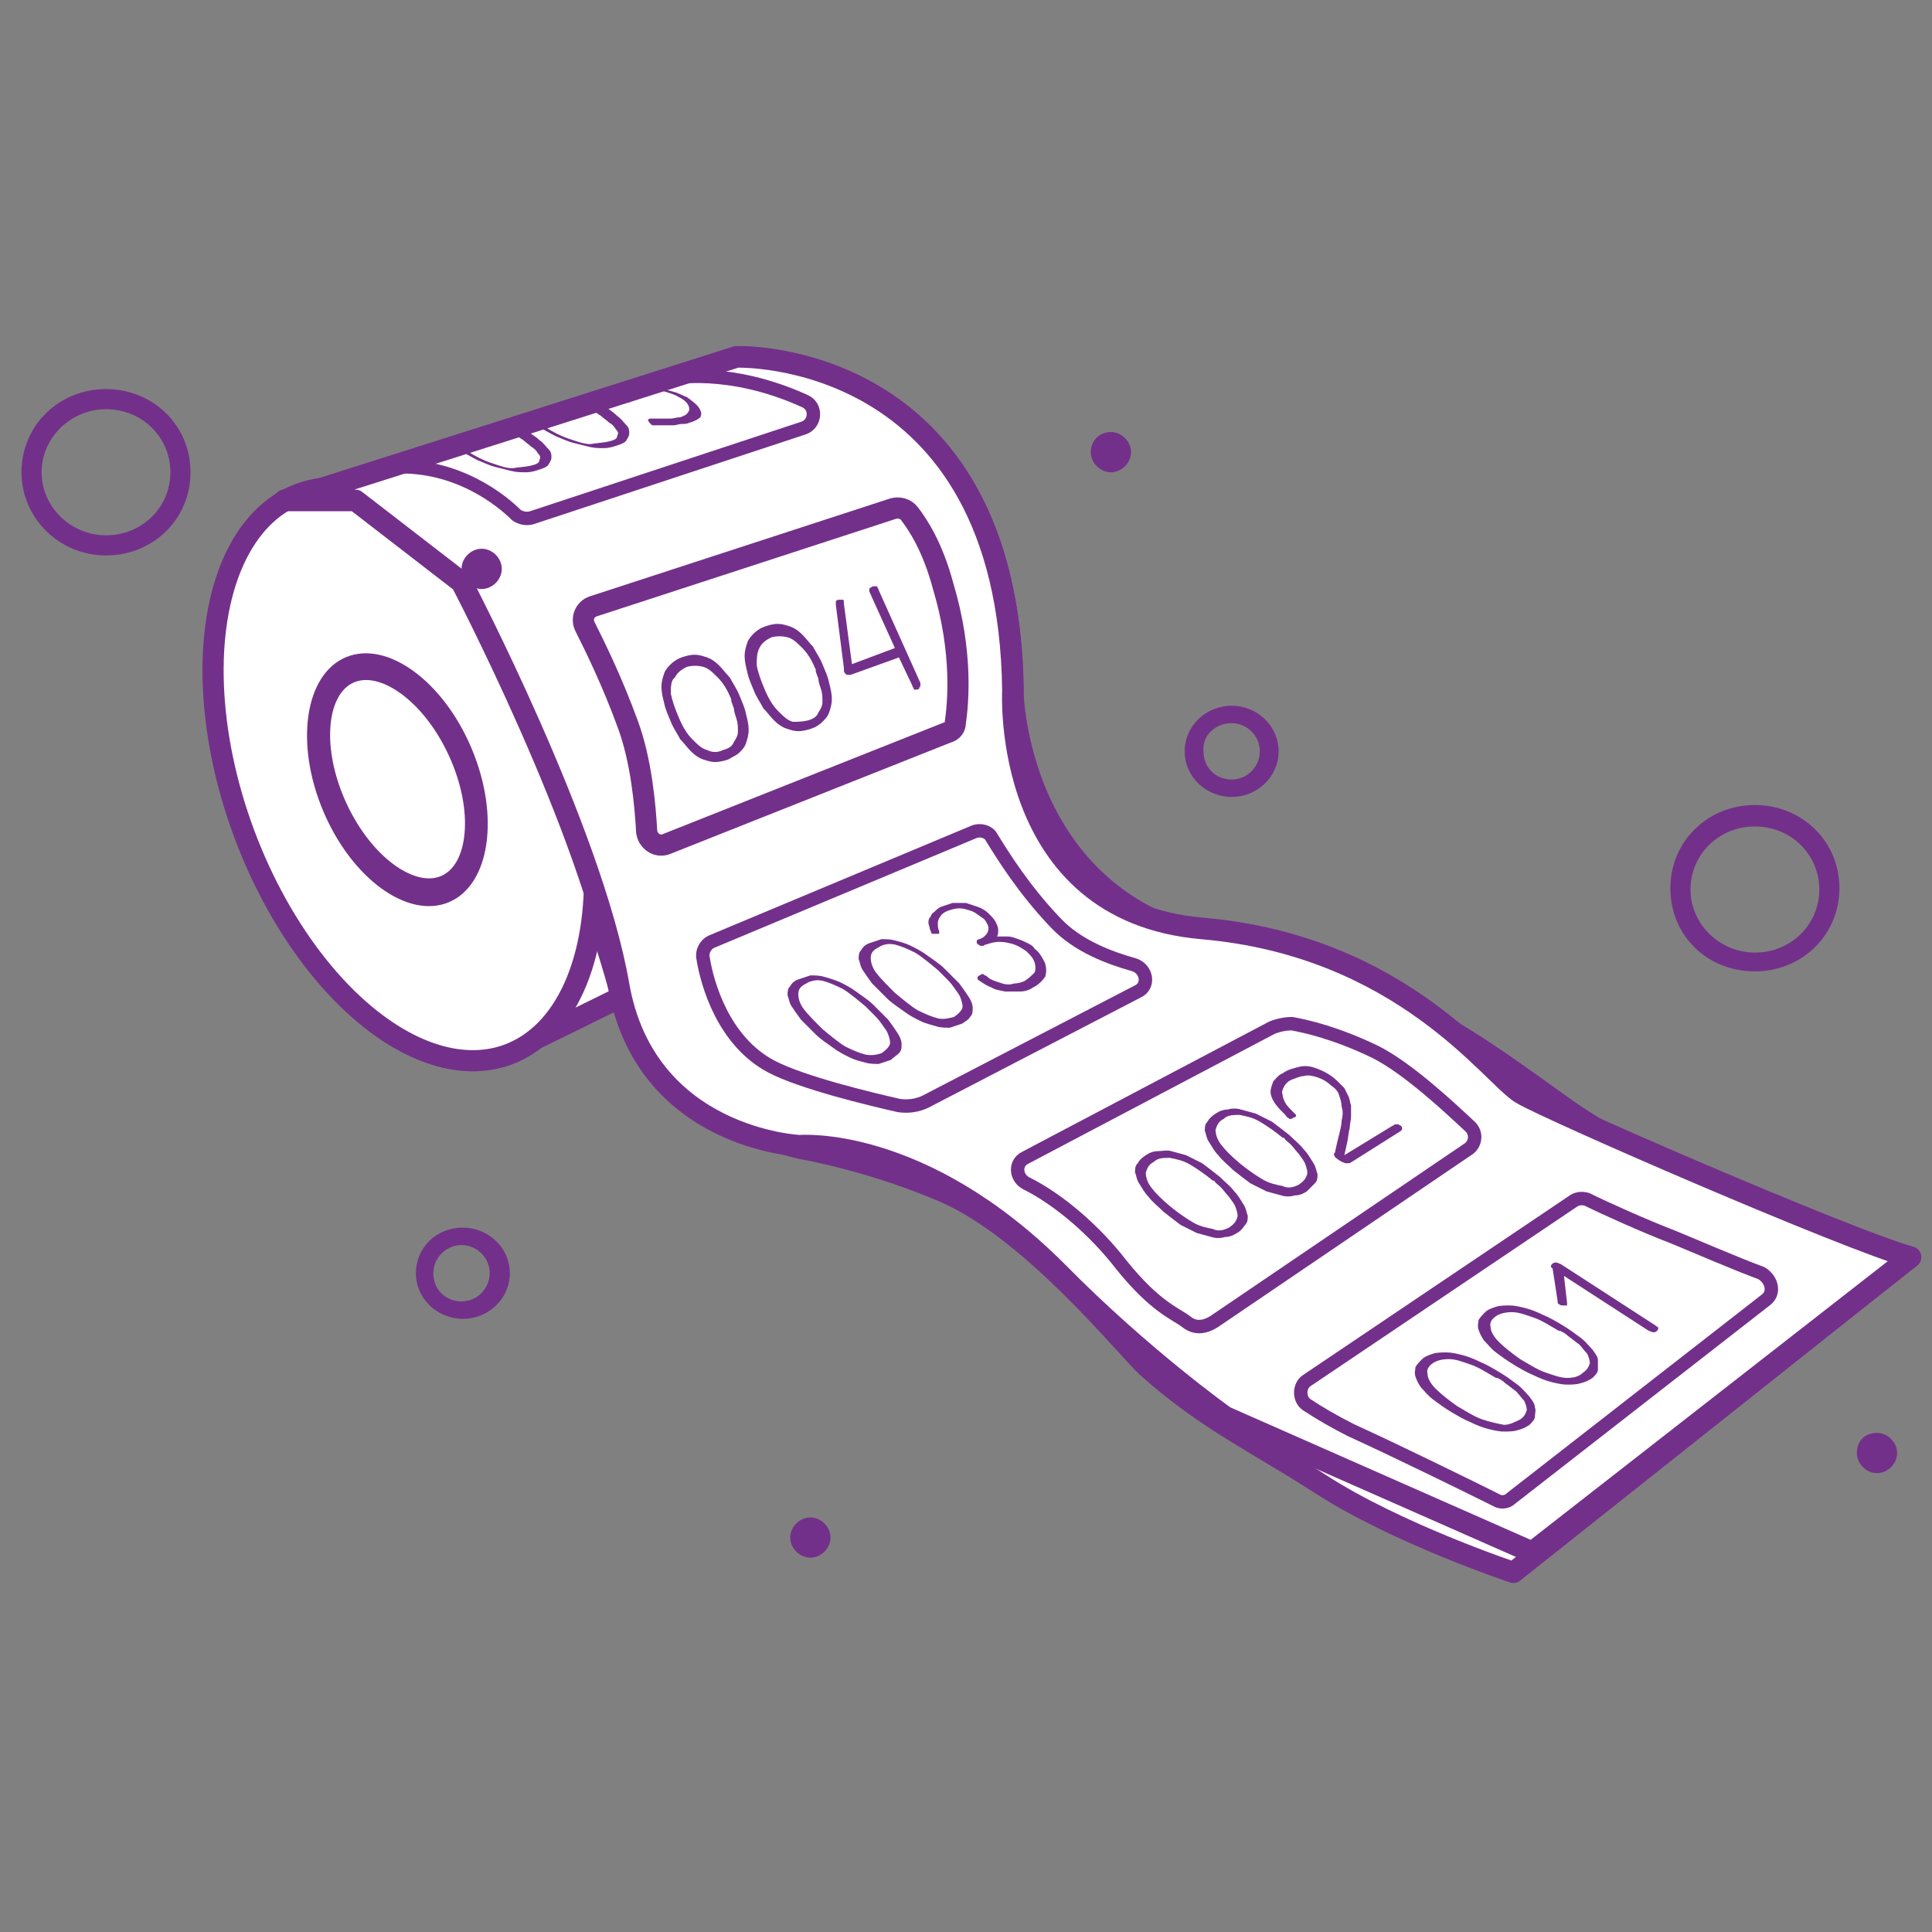 <?xml version="1.0" encoding="utf-8"?>
<!-- Generator: Adobe Illustrator 25.3.1, SVG Export Plug-In . SVG Version: 6.00 Build 0)  -->
<svg version="1.1" id="Layer_1" xmlns="http://www.w3.org/2000/svg" xmlns:xlink="http://www.w3.org/1999/xlink" x="0px" y="0px"
	 viewBox="0 0 144 144" style="enable-background:new 0 0 144 144;" xml:space="preserve">
<rect x="0" y="0" width="144" height="144" fill="#808080" stroke="none"/>
<style type="text/css">
	.st0{fill:#FFFFFF;stroke:#73308A;stroke-width:1.578;stroke-linecap:round;stroke-linejoin:round;stroke-miterlimit:10;}
	.st1{fill:#73308A;}
	.st2{clip-path:url(#SVGID_2_);}
	.st3{fill:none;stroke:#73308A;stroke-linecap:round;stroke-linejoin:round;stroke-miterlimit:10;}
	.st4{fill:none;stroke:#73308A;stroke-width:1.578;stroke-linecap:round;stroke-linejoin:round;stroke-miterlimit:10;}
	.st5{fill:none;}
</style>
<g>
	<g>
		<path class="st0" d="M56.7,69.2L40,77.4c0,0,0.1-13.5,0.4-13.6c0.3-0.1,6.4-17.9,6.4-17.9L56.7,69.2z"/>
		<path class="st0" d="M21.2,37.3l33.7-10.7c0,0,20.3-0.7,20.6,24.9c0,0,0.2,15.4,15,18.6c13.8,3.1,19.4,7.7,26.3,12.6
			c6.3,4.4,19.8,10.5,24.6,11.8l-28.6,22.7c0,0-8.7-2.9-14.4-6.6c-4.8-3.1-8.4-4.7-12.9-8.7c-1.7-1.6-8.5-10.1-15-13
			c-5.3-2.3-10.3-3.2-10.3-3.2S49,83.9,46.1,73.5c-3.1-11.3-11.7-30-11.7-30l-7.9-6.1L21.2,37.3z"/>
		
			<ellipse transform="matrix(0.937 -0.349 0.349 0.937 -18.242 14.142)" class="st0" cx="30.1" cy="57.7" rx="12.7" ry="22.3"/>
		<ellipse transform="matrix(0.922 -0.388 0.388 0.922 -20.215 16.032)" class="st1" cx="29.6" cy="58.1" rx="6" ry="9.9"/>
		<ellipse transform="matrix(0.909 -0.417 0.417 0.909 -21.503 17.607)" class="st0" cx="29.6" cy="58.1" rx="5" ry="8.7"/>
		<g>
			<defs>
				<path id="SVGID_1_" d="M21.2,37.3l33.7-10.7c0,0,20.3-0.7,20.6,24.9c0,0-0.9,16.4,14.1,17.7c15,1.3,21.6,11,23.8,12.3
					s24.3,10.9,29,12.2l-28.2,22l-22.9-10.1c0,0-6.2-4.4-12.5-10.8c-10.2-10.2-19.2-9.4-19.2-9.4s-11.5-0.5-13.5-12
					c-2-11.5-11.7-30-11.7-30l-7.9-6.1L21.2,37.3z"/>
			</defs>
			<use xlink:href="#SVGID_1_"  style="overflow:visible;fill:#FFFFFF;"/>
			<clipPath id="SVGID_2_">
				<use xlink:href="#SVGID_1_"  style="overflow:visible;"/>
			</clipPath>
			<g class="st2">
				<g>
					<g>
						<path class="st1" d="M114,106.2c-0.3,0.2-0.5,0.3-0.9,0.4c-0.3,0.1-0.7,0.1-1,0.1c-0.4,0-0.8-0.1-1.2-0.2
							c-0.4-0.1-0.9-0.3-1.3-0.5c-0.5-0.2-1-0.5-1.5-0.8c-0.5-0.3-0.9-0.6-1.3-0.9c-0.4-0.3-0.6-0.6-0.9-0.9
							c-0.2-0.3-0.3-0.5-0.4-0.8c-0.1-0.3,0-0.5,0-0.7c0.1-0.2,0.3-0.4,0.5-0.6c0.2-0.2,0.5-0.3,0.8-0.4c0.3-0.1,0.7-0.1,1-0.1
							c0.4,0,0.8,0.1,1.2,0.2c0.4,0.1,0.9,0.3,1.3,0.5c0.5,0.2,1,0.5,1.5,0.8c0.5,0.3,0.9,0.6,1.3,0.9c0.4,0.3,0.6,0.6,0.9,0.9
							c0.2,0.3,0.4,0.5,0.4,0.8c0.1,0.2,0,0.5,0,0.7C114.4,105.8,114.2,106,114,106.2z M113.3,105.8c0.3-0.2,0.4-0.4,0.5-0.7
							c0-0.2-0.1-0.5-0.2-0.7c-0.2-0.2-0.4-0.5-0.6-0.7c-0.3-0.2-0.5-0.4-0.8-0.6c-0.2-0.2-0.4-0.3-0.6-0.4l-0.1,0
							c-0.7-0.4-1.3-0.8-1.9-1c-0.6-0.2-1.1-0.4-1.6-0.4c-0.5,0-0.9,0.1-1.2,0.3c-0.3,0.2-0.5,0.5-0.4,0.8c0,0.3,0.2,0.7,0.6,1.1
							s0.9,0.8,1.6,1.3c0.7,0.4,1.3,0.8,1.9,1c0.6,0.2,1.1,0.3,1.6,0.4C112.5,106.2,112.9,106,113.3,105.8z"/>
						<path class="st1" d="M118.7,102.7c-0.3,0.2-0.5,0.3-0.9,0.4c-0.3,0.1-0.7,0.1-1,0.1c-0.4,0-0.8-0.1-1.2-0.2
							c-0.4-0.1-0.9-0.3-1.3-0.5c-0.5-0.2-1-0.5-1.5-0.8c-0.5-0.3-0.9-0.6-1.3-0.9c-0.4-0.3-0.6-0.6-0.9-0.9
							c-0.2-0.3-0.3-0.5-0.4-0.8c-0.1-0.3,0-0.5,0-0.7c0.1-0.2,0.3-0.4,0.5-0.6c0.2-0.2,0.5-0.3,0.8-0.4c0.3-0.1,0.7-0.1,1-0.1
							c0.4,0,0.8,0.1,1.2,0.2c0.4,0.1,0.9,0.3,1.3,0.5c0.5,0.2,1,0.5,1.5,0.8s0.9,0.6,1.3,0.9c0.4,0.3,0.6,0.6,0.9,0.9
							c0.2,0.3,0.4,0.5,0.4,0.8s0,0.5,0,0.7C119.1,102.3,118.9,102.5,118.7,102.7z M118,102.3c0.3-0.2,0.4-0.4,0.5-0.7
							c0-0.2-0.1-0.5-0.2-0.7c-0.2-0.2-0.4-0.5-0.6-0.7c-0.3-0.2-0.5-0.4-0.8-0.6c-0.2-0.2-0.4-0.3-0.6-0.4l-0.1,0
							c-0.7-0.4-1.3-0.8-1.9-1c-0.6-0.2-1.1-0.4-1.6-0.4c-0.5,0-0.9,0.1-1.2,0.3c-0.3,0.2-0.5,0.5-0.4,0.8c0,0.3,0.2,0.7,0.6,1.1
							c0.4,0.4,0.9,0.8,1.6,1.3c0.7,0.4,1.3,0.8,1.9,1c0.6,0.2,1.1,0.4,1.6,0.4C117.3,102.7,117.7,102.6,118,102.3z"/>
						<path class="st1" d="M116.8,97.1c0,0.1,0,0.2,0,0.2c0,0-0.1,0-0.3,0c-0.1,0-0.2,0-0.3-0.1c-0.1,0-0.1-0.1-0.1-0.2l-0.4-2.6
							c0-0.1,0-0.2,0.1-0.2c0.1,0,0.2,0,0.3,0c0.1,0,0.2,0,0.3,0.1c0.1,0,0.1,0.1,0.1,0.2L116.8,97.1z M123.5,99.2
							c-0.1,0.1-0.2,0.1-0.3,0.1c-0.1,0-0.2-0.1-0.3-0.1l-7.1-4.6c-0.1-0.1-0.2-0.1-0.2-0.2c0-0.1,0-0.1,0.1-0.2
							c0.1-0.1,0.2-0.1,0.3-0.1c0.1,0,0.2,0.1,0.3,0.1l7.1,4.6c0.1,0.1,0.2,0.1,0.2,0.2C123.6,99,123.6,99.1,123.5,99.2z"/>
					</g>
					<path class="st3" d="M131.6,96.9l-19,14.8c-0.3,0.3-0.8,0.3-1.1,0.1c-1.8-0.9-7.5-3.7-10.8-5.2c-1.2-0.6-2.4-1.3-3.3-1.9
						c-0.6-0.4-0.6-1.4,0-1.8l19.9-13.4c0.3-0.2,0.7-0.2,1-0.1c1.2,0.6,4.3,2,6.4,2.8c1.7,0.7,4.7,2,6.6,2.7
						C132.1,95.4,132.3,96.4,131.6,96.9z"/>
				</g>
				<g>
					<g>
						<path class="st1" d="M92.2,91.9c-0.3,0.2-0.6,0.3-0.9,0.3c-0.3,0.1-0.7,0.1-1,0c-0.4-0.1-0.7-0.2-1.1-0.3
							c-0.4-0.2-0.8-0.4-1.2-0.6c-0.4-0.3-0.8-0.6-1.3-1c-0.4-0.4-0.8-0.7-1.1-1.1c-0.3-0.3-0.5-0.7-0.7-1c-0.2-0.3-0.2-0.6-0.3-0.8
							c0-0.3,0-0.5,0.2-0.7c0.1-0.2,0.3-0.4,0.6-0.6c0.3-0.2,0.6-0.3,0.9-0.3s0.7-0.1,1,0c0.4,0.1,0.7,0.2,1.1,0.3
							c0.4,0.2,0.8,0.4,1.2,0.6c0.4,0.3,0.8,0.6,1.3,1c0.4,0.4,0.8,0.7,1.1,1.1c0.3,0.3,0.5,0.7,0.7,1s0.2,0.6,0.3,0.8
							c0,0.3,0,0.5-0.2,0.7C92.6,91.6,92.4,91.8,92.2,91.9z M91.6,91.5c0.3-0.2,0.5-0.4,0.6-0.7c0.1-0.2,0-0.5-0.1-0.8
							s-0.3-0.5-0.5-0.8c-0.2-0.2-0.4-0.5-0.6-0.7c-0.2-0.2-0.4-0.3-0.5-0.5l-0.1,0c-0.6-0.5-1.2-0.9-1.7-1.2
							c-0.5-0.3-1-0.4-1.5-0.5c-0.5,0-0.9,0-1.2,0.3c-0.4,0.2-0.5,0.5-0.6,0.8c0,0.3,0.1,0.7,0.4,1.1c0.3,0.4,0.8,0.9,1.4,1.4
							c0.6,0.5,1.2,0.9,1.7,1.2c0.5,0.3,1,0.4,1.5,0.5C90.8,91.8,91.2,91.7,91.6,91.5z"/>
						<path class="st1" d="M97.4,88.8c-0.3,0.2-0.6,0.3-0.9,0.3c-0.3,0.1-0.7,0.1-1,0c-0.4-0.1-0.7-0.2-1.1-0.3
							c-0.4-0.2-0.8-0.4-1.2-0.6c-0.4-0.3-0.8-0.6-1.3-1c-0.4-0.4-0.8-0.7-1.1-1.1c-0.3-0.3-0.5-0.7-0.7-1c-0.2-0.3-0.2-0.6-0.3-0.8
							c0-0.3,0-0.5,0.2-0.7c0.1-0.2,0.3-0.4,0.6-0.6c0.3-0.2,0.6-0.3,0.9-0.3c0.3-0.1,0.7-0.1,1,0c0.4,0.1,0.7,0.2,1.1,0.3
							c0.4,0.2,0.8,0.4,1.2,0.6c0.4,0.3,0.8,0.6,1.3,1c0.4,0.4,0.8,0.7,1.1,1.1c0.3,0.3,0.5,0.7,0.7,1c0.2,0.3,0.2,0.6,0.3,0.8
							c0,0.3,0,0.5-0.2,0.7C97.8,88.4,97.6,88.6,97.4,88.8z M96.8,88.3c0.3-0.2,0.5-0.4,0.6-0.7c0.1-0.2,0-0.5-0.1-0.8
							c-0.1-0.3-0.3-0.5-0.5-0.8c-0.2-0.2-0.4-0.5-0.6-0.7c-0.2-0.2-0.4-0.3-0.5-0.5l-0.1,0c-0.6-0.5-1.2-0.9-1.7-1.2
							c-0.5-0.3-1-0.4-1.5-0.5c-0.5,0-0.9,0-1.2,0.3c-0.4,0.2-0.5,0.5-0.6,0.8c0,0.3,0.1,0.7,0.4,1.1c0.3,0.4,0.8,0.9,1.4,1.4
							c0.6,0.5,1.2,0.9,1.7,1.2c0.5,0.3,1,0.4,1.5,0.5C96,88.6,96.4,88.5,96.8,88.3z"/>
						<path class="st1" d="M100.6,86.7c-0.1,0-0.1,0-0.3,0c-0.1,0-0.2-0.1-0.3-0.1c-0.1-0.1-0.2-0.1-0.3-0.2
							c-0.1-0.1-0.2-0.1-0.2-0.2c-0.1-0.1-0.1-0.2,0-0.3c0.1-0.5,0.2-0.9,0.3-1.3c0.1-0.4,0.2-0.8,0.2-1.1c0.1-0.4,0.1-0.7,0-1
							c0-0.3-0.1-0.6-0.2-0.9c-0.1-0.3-0.3-0.5-0.6-0.7c-0.3-0.3-0.7-0.5-1-0.6c-0.3-0.1-0.7-0.2-1-0.1c-0.3,0-0.7,0.2-1,0.3
							c-0.2,0.1-0.4,0.3-0.5,0.5c-0.1,0.2-0.2,0.4-0.1,0.6c0,0.2,0.1,0.4,0.2,0.6c0.1,0.2,0.4,0.5,0.6,0.7c0.1,0.1,0.1,0.1,0.2,0.2
							c0,0,0,0.1,0,0.1c0,0-0.1,0.1-0.2,0.1c-0.1,0.1-0.2,0.1-0.2,0.1c-0.1,0-0.1,0-0.2-0.1c-0.1,0-0.1-0.1-0.2-0.2
							c-0.3-0.3-0.6-0.6-0.8-0.9c-0.2-0.3-0.3-0.6-0.3-0.8c0-0.3,0.1-0.5,0.2-0.8c0.2-0.2,0.4-0.5,0.7-0.6c0.4-0.3,0.9-0.4,1.3-0.5
							c0.5-0.1,0.9,0,1.4,0.2c0.5,0.2,1,0.5,1.4,0.9c0.2,0.2,0.3,0.3,0.5,0.5c0.1,0.2,0.2,0.4,0.3,0.6c0.1,0.2,0.1,0.4,0.2,0.7
							c0,0.2,0,0.5,0,0.8c0,0.3-0.1,0.6-0.1,0.9c-0.1,0.3-0.1,0.7-0.2,1.1l-0.2,0.9l3.6-2.2c0.1,0,0.1-0.1,0.2-0.1
							c0.1,0,0.1,0,0.2,0c0.1,0,0.1,0.1,0.2,0.1c0.1,0.1,0.1,0.1,0.1,0.2c0,0,0,0.1,0,0.1c0,0-0.1,0.1-0.1,0.1L100.6,86.7z"/>
					</g>
					<path class="st3" d="M109.5,85.6l-19,12.9C89.7,99,89,99,88.4,98.5c-0.8-0.6-2.3-1.1-4.8-4.2c-2-2.6-4.7-4.9-7.1-6.1
						c-0.8-0.4-0.9-1.5-0.1-1.9l18.4-9.7c0.5-0.2,1-0.3,1.5-0.3c1.1,0.2,3.3,0.7,6.2,2.1c2.4,1.2,5.5,4.1,7,5.5
						C110.1,84.4,110,85.2,109.5,85.6z"/>
				</g>
				<g>
					<g>
						<path class="st1" d="M66.4,79c-0.3,0.1-0.6,0.2-0.9,0.3c-0.3,0-0.7,0-1-0.1c-0.4-0.1-0.8-0.2-1.2-0.4
							c-0.4-0.2-0.8-0.4-1.2-0.7c-0.4-0.3-0.9-0.6-1.3-1c-0.4-0.4-0.8-0.8-1.1-1.1c-0.3-0.4-0.5-0.7-0.7-1c-0.2-0.3-0.2-0.6-0.3-0.8
							c0-0.3,0-0.5,0.2-0.7c0.1-0.2,0.3-0.4,0.6-0.5c0.3-0.1,0.6-0.2,0.9-0.3c0.3,0,0.7,0,1,0.1c0.4,0.1,0.7,0.2,1.2,0.4
							c0.4,0.2,0.8,0.4,1.2,0.7c0.4,0.3,0.9,0.6,1.3,1s0.8,0.8,1.1,1.1c0.3,0.4,0.5,0.7,0.7,1c0.2,0.3,0.3,0.6,0.3,0.8
							c0,0.3,0,0.5-0.2,0.7C66.8,78.7,66.6,78.8,66.4,79z M65.7,78.5c0.3-0.2,0.5-0.4,0.6-0.6c0.1-0.2,0-0.5-0.1-0.8
							c-0.1-0.3-0.3-0.5-0.5-0.8c-0.2-0.3-0.4-0.5-0.6-0.7c-0.2-0.2-0.4-0.4-0.5-0.5l-0.1-0.1c-0.6-0.5-1.2-1-1.7-1.3
							c-0.6-0.3-1.1-0.5-1.5-0.6s-0.9,0-1.2,0.2c-0.4,0.2-0.6,0.4-0.6,0.8c0,0.3,0.1,0.7,0.4,1.1c0.3,0.4,0.8,0.9,1.4,1.5
							c0.6,0.5,1.2,1,1.7,1.3c0.6,0.3,1.1,0.5,1.5,0.6C65,78.7,65.4,78.6,65.7,78.5z"/>
						<path class="st1" d="M71.7,76.3c-0.3,0.1-0.6,0.2-0.9,0.3c-0.3,0-0.7,0-1-0.1s-0.8-0.2-1.2-0.4c-0.4-0.2-0.8-0.4-1.2-0.7
							c-0.4-0.3-0.9-0.6-1.3-1c-0.4-0.4-0.8-0.8-1.1-1.1c-0.3-0.4-0.5-0.7-0.7-1c-0.2-0.3-0.2-0.6-0.3-0.8c0-0.3,0-0.5,0.2-0.7
							c0.1-0.2,0.3-0.4,0.6-0.5c0.3-0.1,0.6-0.2,0.9-0.3c0.3,0,0.7,0,1,0.1c0.4,0.1,0.8,0.2,1.2,0.4c0.4,0.2,0.8,0.4,1.2,0.7
							c0.4,0.3,0.9,0.6,1.3,1s0.8,0.8,1.1,1.1c0.3,0.4,0.5,0.7,0.7,1c0.2,0.3,0.3,0.6,0.3,0.8c0,0.3,0,0.5-0.2,0.7
							C72.2,76,72,76.1,71.7,76.3z M71.1,75.8c0.3-0.2,0.5-0.4,0.6-0.6c0.1-0.2,0-0.5-0.1-0.8c-0.1-0.3-0.3-0.5-0.5-0.8
							c-0.2-0.3-0.4-0.5-0.6-0.7c-0.2-0.2-0.4-0.4-0.5-0.5l-0.1-0.1c-0.6-0.5-1.2-1-1.7-1.3c-0.6-0.3-1.1-0.5-1.5-0.6
							c-0.5-0.1-0.9,0-1.2,0.2c-0.4,0.2-0.6,0.4-0.6,0.8c0,0.3,0.1,0.7,0.4,1.1c0.3,0.4,0.8,0.9,1.4,1.5c0.6,0.5,1.2,1,1.7,1.3
							c0.6,0.3,1.1,0.5,1.5,0.6C70.3,76,70.7,75.9,71.1,75.8z"/>
						<path class="st1" d="M77,73.6c-0.3,0.2-0.6,0.3-1,0.3c-0.4,0-0.7,0-1.1,0c-0.4-0.1-0.7-0.1-1-0.3c-0.3-0.1-0.6-0.3-0.9-0.5
							c-0.2-0.1-0.2-0.3,0-0.4c0.1,0,0.1-0.1,0.2-0.1c0.1,0,0.1,0,0.2,0.1c0.1,0,0.2,0.1,0.3,0.2c0.3,0.2,0.7,0.3,1,0.4
							c0.3,0.1,0.6,0.1,0.9,0c0.3,0,0.6-0.1,0.8-0.2c0.3-0.2,0.5-0.4,0.7-0.6c0.1-0.2,0.1-0.5,0-0.8c-0.1-0.3-0.3-0.5-0.6-0.8
							c-0.3-0.2-0.6-0.4-0.9-0.5c-0.3-0.1-0.7-0.2-1.1-0.2c-0.4,0-0.7,0.1-1,0.2c-0.1,0-0.2,0.1-0.2,0.1c-0.1,0-0.1,0-0.2,0
							c-0.1,0-0.1-0.1-0.2-0.1c-0.1-0.1-0.1-0.1-0.1-0.2c0,0,0-0.1,0-0.1c0,0,0.1-0.1,0.2-0.1c0.3-0.1,0.5-0.3,0.6-0.5
							c0.1-0.2,0.1-0.4,0-0.6c-0.1-0.2-0.2-0.4-0.4-0.5c-0.3-0.2-0.5-0.4-0.8-0.5c-0.3-0.1-0.6-0.2-0.9-0.2s-0.6,0.1-0.9,0.2
							c-0.2,0.1-0.4,0.2-0.5,0.4c-0.1,0.1-0.2,0.3-0.2,0.5c0,0.2,0,0.4,0.1,0.6c0,0.1,0,0.2,0,0.2c0,0-0.1,0-0.3,0
							c-0.1,0-0.1,0-0.2,0c-0.1,0-0.1-0.1-0.1-0.1c0-0.1-0.1-0.2-0.1-0.3c0-0.1-0.1-0.3-0.1-0.4c0-0.1,0-0.3,0.1-0.4
							c0.1-0.1,0.1-0.3,0.3-0.4c0.1-0.1,0.3-0.3,0.5-0.4c0.3-0.1,0.6-0.2,0.9-0.3c0.3,0,0.7,0,1,0c0.3,0.1,0.6,0.2,0.9,0.3
							c0.3,0.1,0.6,0.3,0.8,0.5c0.2,0.2,0.4,0.4,0.5,0.6c0.1,0.2,0.2,0.4,0.2,0.6c0,0.2,0,0.4-0.1,0.5c0.3,0,0.5,0,0.8,0
							c0.3,0,0.5,0.1,0.8,0.2c0.3,0.1,0.5,0.2,0.7,0.3c0.2,0.1,0.4,0.2,0.5,0.4c0.4,0.3,0.6,0.7,0.8,1.1c0.1,0.4,0.1,0.7,0,1
							C77.7,73.1,77.4,73.4,77,73.6z"/>
					</g>
					<path class="st3" d="M84.8,73.9L69,82.1c-0.6,0.3-1.3,0.4-2,0.3c-2.2-0.5-7.2-1.7-9.5-2.9c-3.6-1.9-4.8-6.2-5.1-8.1
						c-0.1-0.5,0.2-1,0.6-1.2L72.6,62c0.5-0.2,1.1,0,1.3,0.4c0.8,1.3,2.4,3.9,4.8,6.4c1.6,1.7,4,2.6,5.8,3.1
						C85.5,72.2,85.7,73.5,84.8,73.9z"/>
				</g>
				<g>
					<g>
						<path class="st1" d="M54.3,56.6c-0.3,0.1-0.7,0.2-1,0.2c-0.3,0-0.6-0.1-0.9-0.2c-0.3-0.1-0.6-0.3-0.9-0.6
							c-0.3-0.3-0.5-0.6-0.8-0.9c-0.2-0.4-0.5-0.8-0.7-1.3c-0.2-0.5-0.4-0.9-0.5-1.4c-0.1-0.4-0.2-0.8-0.2-1.2c0-0.4,0.1-0.7,0.2-1
							c0.1-0.3,0.3-0.5,0.5-0.7c0.2-0.2,0.5-0.4,0.8-0.5c0.3-0.1,0.6-0.2,1-0.2c0.3,0,0.6,0.1,0.9,0.2c0.3,0.1,0.6,0.3,0.9,0.6
							c0.3,0.3,0.5,0.6,0.8,0.9c0.2,0.4,0.5,0.8,0.7,1.3c0.2,0.5,0.4,0.9,0.5,1.4c0.1,0.4,0.2,0.8,0.2,1.2c0,0.4-0.1,0.7-0.2,1
							c-0.1,0.3-0.3,0.5-0.5,0.7C54.9,56.3,54.6,56.4,54.3,56.6z M53.9,55.9c0.4-0.1,0.7-0.3,0.8-0.6c0.2-0.3,0.3-0.5,0.3-0.8
							c0-0.3,0-0.6-0.1-0.9c-0.1-0.3-0.2-0.6-0.2-0.8c-0.1-0.3-0.2-0.5-0.2-0.6l0-0.1c-0.3-0.7-0.6-1.2-1-1.6
							c-0.4-0.4-0.7-0.7-1.1-0.8c-0.4-0.1-0.8-0.1-1.2,0c-0.4,0.2-0.7,0.4-0.9,0.8C50,50.7,50,51.2,50,51.7c0.1,0.5,0.3,1.1,0.6,1.8
							c0.3,0.7,0.6,1.2,1,1.6c0.4,0.4,0.7,0.7,1.1,0.8C53.1,56.1,53.5,56.1,53.9,55.9z"/>
						<path class="st1" d="M60.5,54.3c-0.3,0.1-0.7,0.2-1,0.2c-0.3,0-0.6-0.1-0.9-0.2c-0.3-0.1-0.6-0.3-0.9-0.6
							c-0.3-0.3-0.5-0.6-0.8-0.9c-0.2-0.4-0.5-0.8-0.7-1.3c-0.2-0.5-0.4-0.9-0.5-1.4c-0.1-0.4-0.2-0.8-0.2-1.2c0-0.4,0.1-0.7,0.2-1
							c0.1-0.3,0.3-0.5,0.5-0.7c0.2-0.2,0.5-0.4,0.8-0.5c0.3-0.1,0.6-0.2,1-0.2c0.3,0,0.6,0.1,0.9,0.2c0.3,0.1,0.6,0.3,0.9,0.6
							c0.3,0.3,0.5,0.6,0.8,0.9c0.2,0.4,0.5,0.8,0.7,1.3c0.2,0.5,0.4,0.9,0.5,1.4c0.1,0.4,0.2,0.8,0.2,1.2c0,0.4-0.1,0.7-0.2,1
							c-0.1,0.3-0.3,0.5-0.5,0.7C61.1,54,60.8,54.2,60.5,54.3z M60.2,53.7c0.4-0.1,0.7-0.3,0.8-0.6c0.2-0.3,0.3-0.5,0.3-0.8
							c0-0.3,0-0.6-0.1-0.9s-0.2-0.6-0.2-0.8c-0.1-0.3-0.2-0.5-0.2-0.6l0-0.1c-0.3-0.7-0.6-1.2-1-1.6c-0.4-0.4-0.7-0.7-1.1-0.8
							c-0.4-0.1-0.8-0.1-1.2,0c-0.4,0.2-0.7,0.4-0.9,0.8c-0.2,0.4-0.2,0.8-0.2,1.3c0.1,0.5,0.3,1.1,0.6,1.8c0.3,0.7,0.6,1.2,1,1.6
							c0.4,0.4,0.7,0.7,1.1,0.8C59.4,53.8,59.8,53.8,60.2,53.7z"/>
						<path class="st1" d="M68.4,51.4c-0.1,0-0.1,0-0.2,0c-0.1,0-0.1,0-0.1-0.1c0,0-0.1-0.1-0.1-0.2L67,49l-3.6,1.3
							c-0.1,0-0.1,0-0.2,0c-0.1,0-0.1,0-0.2-0.1c0,0-0.1-0.1-0.1-0.2c0,0,0-0.1,0-0.1c0,0,0-0.1,0-0.1l-0.6-4.7c0-0.2,0-0.3,0-0.3
							c0,0,0.1-0.1,0.2-0.1c0.1,0,0.2,0,0.3,0c0.1,0,0.1,0.1,0.1,0.3l0.6,4.5l3.2-1.2l-1.9-4.2c0-0.1,0-0.1,0-0.2c0,0,0-0.1,0.1-0.1
							c0,0,0.1-0.1,0.2-0.1c0.1,0,0.1,0,0.2,0c0.1,0,0.1,0,0.1,0.1c0,0,0.1,0.1,0.1,0.2l3.1,6.9c0,0.1,0,0.1,0,0.2
							c0,0.1,0,0.1-0.1,0.1C68.6,51.3,68.5,51.3,68.4,51.4z"/>
					</g>
					<g>
						<path class="st1" d="M40.2,35c-0.3,0.1-0.6,0.2-1,0.2c-0.4,0-0.7,0-1.1-0.1c-0.4-0.1-0.8-0.2-1.2-0.3
							c-0.4-0.1-0.8-0.3-1.3-0.5c-0.4-0.2-0.9-0.5-1.3-0.7c-0.5-0.3-0.8-0.5-1.1-0.8c-0.3-0.2-0.5-0.5-0.7-0.7
							c-0.2-0.2-0.2-0.4-0.2-0.6c0-0.2,0.1-0.3,0.2-0.5c0.2-0.1,0.4-0.3,0.7-0.4c0.3-0.1,0.6-0.1,1-0.2c0.3,0,0.7,0,1.1,0.1
							c0.4,0.1,0.8,0.2,1.2,0.3c0.4,0.1,0.8,0.3,1.3,0.5c0.4,0.2,0.9,0.4,1.3,0.7s0.8,0.5,1.1,0.8c0.3,0.2,0.5,0.5,0.7,0.7
							c0.2,0.2,0.2,0.4,0.2,0.6c0,0.2-0.1,0.3-0.2,0.5C40.8,34.8,40.5,34.9,40.2,35z M39.6,34.7c0.4-0.1,0.6-0.2,0.6-0.4
							c0.1-0.2,0.1-0.3-0.1-0.5c-0.1-0.2-0.3-0.4-0.5-0.5c-0.2-0.2-0.4-0.3-0.6-0.5c-0.2-0.1-0.4-0.3-0.5-0.3l-0.1,0
							c-0.6-0.4-1.2-0.7-1.8-0.9c-0.6-0.2-1.1-0.4-1.6-0.4c-0.5-0.1-0.9,0-1.3,0.1c-0.4,0.1-0.6,0.3-0.7,0.5c0,0.2,0.1,0.5,0.4,0.8
							c0.3,0.3,0.8,0.7,1.4,1c0.6,0.4,1.2,0.7,1.8,0.9c0.6,0.2,1.1,0.4,1.6,0.4C38.8,34.8,39.2,34.8,39.6,34.7z"/>
						<path class="st1" d="M46,33.2c-0.3,0.1-0.6,0.2-1,0.2c-0.4,0-0.7,0-1.1-0.1c-0.4-0.1-0.8-0.2-1.2-0.3
							c-0.4-0.1-0.8-0.3-1.3-0.5c-0.4-0.2-0.9-0.5-1.3-0.7c-0.5-0.3-0.8-0.5-1.1-0.8c-0.3-0.2-0.5-0.5-0.7-0.7
							c-0.2-0.2-0.2-0.4-0.2-0.6c0-0.2,0.1-0.3,0.2-0.5c0.2-0.1,0.4-0.3,0.7-0.4c0.3-0.1,0.6-0.1,1-0.2c0.3,0,0.7,0,1.1,0.1
							c0.4,0.1,0.8,0.2,1.2,0.3c0.4,0.1,0.8,0.3,1.3,0.5c0.4,0.2,0.9,0.4,1.3,0.7c0.5,0.3,0.8,0.5,1.1,0.8c0.3,0.2,0.5,0.5,0.7,0.7
							c0.2,0.2,0.2,0.4,0.2,0.6c0,0.2-0.1,0.3-0.2,0.5C46.6,33,46.3,33.1,46,33.2z M45.4,32.9c0.4-0.1,0.6-0.2,0.6-0.4
							c0.1-0.2,0.1-0.3-0.1-0.5c-0.1-0.2-0.3-0.4-0.5-0.5c-0.2-0.2-0.4-0.3-0.6-0.5c-0.2-0.1-0.4-0.3-0.5-0.3l-0.1,0
							c-0.6-0.4-1.2-0.7-1.8-0.9c-0.6-0.2-1.1-0.4-1.6-0.4c-0.5-0.1-0.9,0-1.3,0.1c-0.4,0.1-0.6,0.3-0.7,0.5c0,0.2,0.1,0.5,0.4,0.8
							c0.3,0.3,0.8,0.7,1.4,1c0.6,0.4,1.2,0.7,1.8,0.9c0.6,0.2,1.1,0.4,1.6,0.4C44.6,33,45,33,45.4,32.9z"/>
						<path class="st1" d="M51.4,31.5c-0.2,0.1-0.4,0.1-0.6,0.1c-0.2,0-0.4,0.1-0.6,0.1c-0.2,0-0.4,0-0.6,0c-0.2,0-0.4,0-0.6,0
							c-0.1,0-0.2,0-0.3,0c-0.1,0-0.1,0-0.2-0.1c0,0,0,0-0.1-0.1c0,0,0-0.1-0.1-0.1c0-0.1,0-0.1,0-0.1c0,0,0,0,0.1-0.1
							c0,0,0.1,0,0.1,0c0,0,0.1,0,0.3,0c0.2,0,0.4,0,0.6,0c0.2,0,0.4,0,0.6,0c0.2,0,0.4-0.1,0.7-0.1c0.3-0.1,0.5-0.2,0.6-0.4
							c0.1-0.1,0.1-0.3,0-0.5c-0.1-0.2-0.3-0.4-0.7-0.6c-0.3-0.2-0.7-0.3-1-0.4s-0.7-0.2-1.1-0.2c-0.4,0-0.7,0-1,0.1
							c-0.1,0-0.2,0.1-0.3,0.1c-0.1,0.1-0.2,0.1-0.2,0.2C47,29.6,47,29.7,47,29.8c0,0,0,0.1,0,0.1c0,0,0,0,0,0c0,0-0.1,0.1-0.1,0.1
							c0,0-0.1,0-0.3,0c-0.1,0-0.2,0-0.3,0c-0.1,0-0.2,0-0.2-0.1l-2.7-2c-0.1,0-0.1-0.1-0.1-0.1c0,0,0-0.1,0-0.1
							c0,0,0.1-0.1,0.1-0.1l2.6-0.8c0.1,0,0.1,0,0.2,0c0.1,0,0.1,0,0.2,0c0.1,0,0.1,0.1,0.2,0.1c0.1,0,0.1,0.1,0.1,0.1
							c0,0,0,0.1,0,0.1c0,0-0.1,0-0.1,0.1l-2.4,0.7l2.1,1.6c0-0.1,0.1-0.2,0.1-0.2c0.1-0.1,0.2-0.1,0.3-0.2c0.1-0.1,0.2-0.1,0.3-0.2
							l0.1,0c0.3-0.1,0.6-0.1,0.9-0.1c0.4,0,0.7,0,1.1,0.1c0.4,0.1,0.7,0.2,1.1,0.3c0.4,0.1,0.7,0.3,1,0.4c0.4,0.3,0.7,0.5,0.9,0.8
							c0.2,0.3,0.2,0.5,0.1,0.7C52.1,31.2,51.8,31.4,51.4,31.5z"/>
					</g>
					<path class="st4" d="M70.6,54.6l-20.9,8.3c-0.7,0.3-1.4-0.2-1.5-0.9c-0.1-1.9-0.4-5.3-1.4-8c-1.2-3.3-2.5-5.9-3.2-7.3
						c-0.3-0.6,0-1.3,0.6-1.5l22.4-7.3c0.4-0.1,0.9,0,1.2,0.4c0.6,0.8,1.7,2.4,2.5,5.4c1.5,5,1.1,8.8,0.9,10.2
						C71.2,54.2,71,54.5,70.6,54.6z"/>
				</g>
				<path class="st3" d="M50,28.2c0,0,4.3-0.9,10,1.7c0.9,0.4,0.8,1.7-0.1,2l-20.3,6.7c-0.4,0.1-0.8,0-1.1-0.2
					c-1.1-1.1-4.4-3.8-9.1-3.6"/>
			</g>
			
				<use xlink:href="#SVGID_1_"  style="overflow:visible;fill:none;stroke:#73308A;stroke-width:1.611;stroke-linecap:round;stroke-linejoin:round;stroke-miterlimit:10;"/>
		</g>
		<line class="st5" x1="33.6" y1="41" x2="34.1" y2="40.8"/>
	</g>
	<path class="st1" d="M130.8,72.4c3.5,0,6.3-2.7,6.3-6.2c0-3.5-2.8-6.2-6.3-6.2c-3.5,0-6.3,2.7-6.3,6.2
		C124.5,69.7,127.2,72.4,130.8,72.4z M130.8,61.6c2.7,0,4.8,2.1,4.8,4.7c0,2.6-2.1,4.7-4.8,4.7c-2.6,0-4.8-2.1-4.8-4.7
		C126,63.7,128.1,61.6,130.8,61.6z"/>
	<path class="st1" d="M7.9,41.4c3.5,0,6.3-2.7,6.3-6.2c0-3.5-2.8-6.2-6.3-6.2c-3.5,0-6.3,2.7-6.3,6.2C1.6,38.6,4.4,41.4,7.9,41.4z
		 M7.9,30.5c2.7,0,4.8,2.1,4.8,4.7c0,2.6-2.1,4.7-4.8,4.7c-2.6,0-4.8-2.1-4.8-4.7C3.1,32.6,5.3,30.5,7.9,30.5z"/>
	<path class="st1" d="M60.4,113.1c0.8,0,1.5,0.7,1.5,1.5c0,0.8-0.7,1.5-1.5,1.5c-0.8,0-1.5-0.7-1.5-1.5
		C58.9,113.8,59.6,113.1,60.4,113.1z"/>
	<path class="st1" d="M139.9,106.8c0.8,0,1.5,0.7,1.5,1.5c0,0.8-0.7,1.5-1.5,1.5c-0.8,0-1.5-0.7-1.5-1.5
		C138.4,107.4,139,106.8,139.9,106.8z"/>
	<path class="st1" d="M82.8,32.2c0.8,0,1.5,0.7,1.5,1.5c0,0.8-0.7,1.5-1.5,1.5c-0.8,0-1.5-0.7-1.5-1.5C81.3,32.8,82,32.2,82.8,32.2z
		"/>
	<path class="st1" d="M35.9,40.9c0.8,0,1.5,0.7,1.5,1.5c0,0.8-0.7,1.5-1.5,1.5c-0.8,0-1.5-0.7-1.5-1.5
		C34.4,41.6,35.1,40.9,35.9,40.9z"/>
	<path class="st1" d="M31,94.9c0,1.9,1.6,3.4,3.5,3.4c1.9,0,3.5-1.5,3.5-3.4c0-1.9-1.6-3.4-3.5-3.4C32.5,91.5,31,93,31,94.9z
		 M34.4,92.8c1.1,0,2.1,0.9,2.1,2.1c0,1.1-0.9,2.1-2.1,2.1c-1.2,0-2.1-0.9-2.1-2.1C32.3,93.7,33.3,92.8,34.4,92.8z"/>
	<path class="st1" d="M88.3,56c0,1.9,1.6,3.4,3.5,3.4c1.9,0,3.5-1.5,3.5-3.4c0-1.9-1.6-3.4-3.5-3.4C89.9,52.6,88.3,54.1,88.3,56z
		 M91.8,53.9c1.1,0,2.1,0.9,2.1,2.1c0,1.1-0.9,2.1-2.1,2.1c-1.2,0-2.1-0.9-2.1-2.1C89.6,54.8,90.6,53.9,91.8,53.9z"/>
</g>
</svg>
